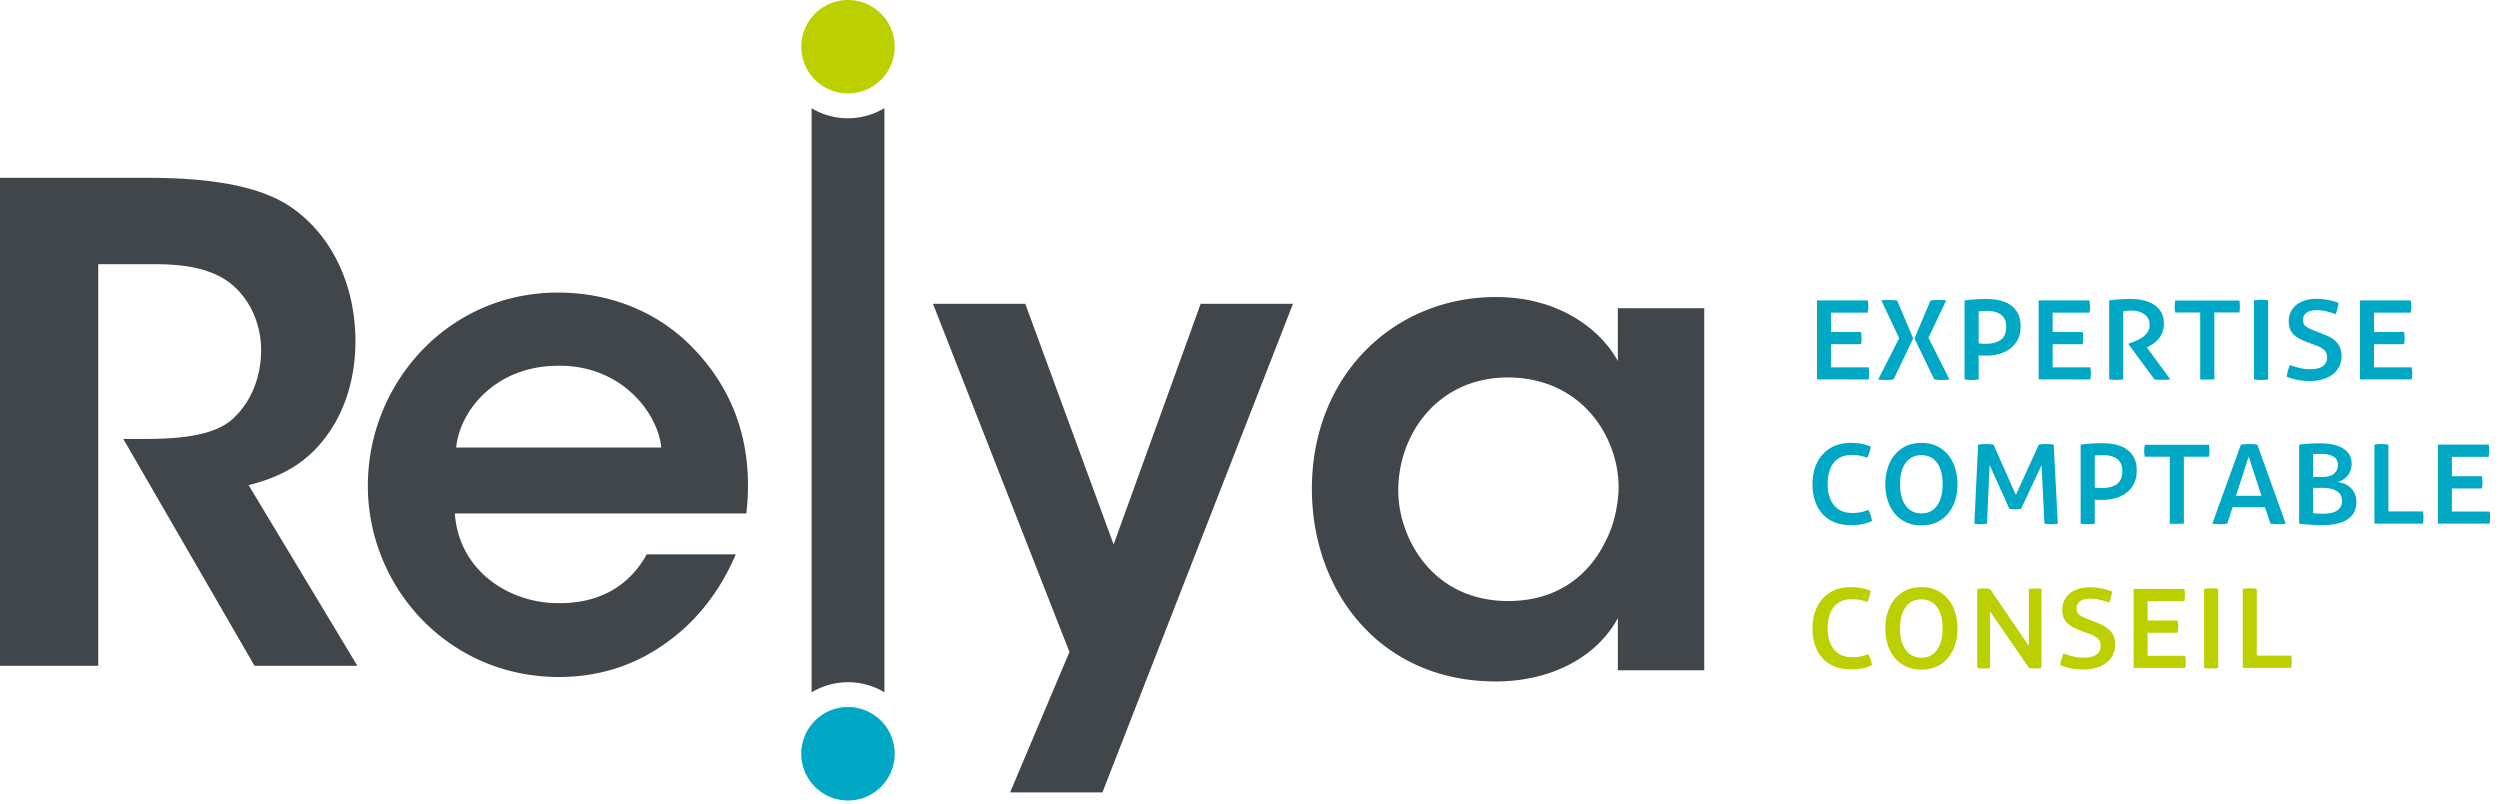 <svg xmlns="http://www.w3.org/2000/svg" width="202" height="65"><g fill="none" fill-rule="evenodd"><path fill="#404649" d="M0 14.368h11.935c6.127 0 9.644.96 11.775 2.505 3.25 2.344 5.01 6.34 5.01 10.709 0 2.878-.8 5.435-2.132 7.353-1.705 2.504-3.944 3.623-6.501 4.263l8.79 14.599h-8.31L9.963 35.467h1.545c2.61 0 5.434-.16 7.086-1.438 1.545-1.28 2.504-3.356 2.504-5.754 0-2.398-1.172-4.582-2.93-5.701-1.44-.907-3.357-1.226-5.594-1.226H7.939v32.449H0V14.368zM53.431 36.16c-.266-2.77-3.197-6.66-8.312-6.607-5.168 0-7.993 3.73-8.259 6.607h16.571zm-16.678 5.328c.32 4.689 4.477 7.3 8.472 7.247 3.41 0 5.702-1.545 7.033-3.943h7.194c-1.386 3.25-3.463 5.702-5.915 7.352-2.45 1.705-5.328 2.558-8.365 2.558-9.004 0-15.45-7.3-15.45-15.451 0-8.312 6.499-15.611 15.344-15.611 4.369 0 8.205 1.65 10.923 4.475 3.57 3.676 4.902 8.258 4.315 13.373h-23.55zM86.412 52.678L75.383 24.545h7.459l7.139 19.448 7.034-19.448h7.459L89.076 64.027h-7.46zM112.98 39.664c0 3.623 2.61 8.898 8.899 8.898 3.889 0 6.446-2.025 7.778-4.688.692-1.28 1.013-2.665 1.119-4.103a9.115 9.115 0 0 0-.799-4.104c-1.226-2.77-3.943-5.167-8.153-5.167-5.647 0-8.844 4.583-8.844 9.111v.053zm24.723 14.493h-6.98v-4.21c-1.865 3.41-5.755 5.115-9.857 5.115-9.378 0-14.866-7.3-14.866-15.558C106 30.286 112.66 24 120.866 24c5.328 0 8.578 2.823 9.856 5.168v-4.263h6.98v29.252z"/><path fill="#00A8C6" d="M146.812 24.27h4.102a2.477 2.477 0 0 1 .046.478 3.051 3.051 0 0 1-.046.514h-2.972v1.561h2.424c.031.156.046.319.046.49 0 .186-.015.353-.046.5h-2.424v1.866h3.042c.031.147.046.31.046.49a2.542 2.542 0 0 1-.046.49l-4.172-.002v-6.386zm7.877 3.077l1.294-3.065a5.196 5.196 0 0 1 1.27-.011l-1.433 3.018 1.701 3.38a6.262 6.262 0 0 1-.64.035c-.218 0-.416-.016-.595-.047l-1.597-3.31zm-1.235-.023l-1.445-3.053a5.025 5.025 0 0 1 1.282.011l1.294 3.065-1.585 3.31a3.735 3.735 0 0 1-.607.047c-.21 0-.423-.012-.64-.035l1.701-3.345zm6.422.42c.194.023.381.035.56.035.52 0 .928-.105 1.224-.315.295-.21.442-.571.442-1.084 0-.412-.133-.724-.402-.938-.268-.213-.655-.32-1.16-.32-.279 0-.5.01-.664.035v2.587zm-1.141-3.473c.24-.03.514-.059.82-.082.308-.023.62-.035.939-.035.38 0 .74.04 1.078.117.338.078.633.204.886.379.252.175.45.402.594.682.144.279.215.625.215 1.037 0 .412-.075.765-.226 1.06-.152.296-.357.54-.612.734a2.62 2.62 0 0 1-.886.432c-.335.093-.68.14-1.037.14h-.322c-.104 0-.206-.008-.308-.024v1.946a3.278 3.278 0 0 1-.845.035 3.475 3.475 0 0 1-.296-.035v-6.386zm5.99 0h4.101a2.472 2.472 0 0 1 .035.734 2.95 2.95 0 0 1-.035.257h-2.972v1.561h2.424c.031.156.047.319.047.49 0 .186-.016.353-.047.5h-2.424v1.866h3.042c.031.147.047.31.047.49a2.541 2.541 0 0 1-.046.49l-4.173-.002v-6.386zm5.699 0a12.926 12.926 0 0 1 1.747-.117c.366 0 .71.04 1.032.117.322.078.606.196.85.355.245.16.438.366.578.618.14.253.21.554.21.903 0 .257-.038.484-.111.682a1.808 1.808 0 0 1-.286.513c-.117.144-.25.27-.396.379a3.47 3.47 0 0 1-.513.314.34.34 0 0 0-.07.035l1.9 2.587a1.925 1.925 0 0 1-.309.024H174.386c-.102 0-.202-.008-.303-.024l-2.098-2.843v-.047c.186-.062.38-.134.576-.216.199-.081.381-.18.548-.296.167-.117.306-.257.414-.42.11-.164.164-.361.164-.595 0-.357-.137-.637-.408-.839-.273-.202-.634-.303-1.084-.303a4.443 4.443 0 0 0-.641.047v5.512c-.18.024-.361.035-.548.035-.194 0-.389-.011-.582-.035v-6.386zm7.353.979h-2.016a2.166 2.166 0 0 1-.047-.49 2.502 2.502 0 0 1 .047-.478h5.186c.024.156.035.315.035.478 0 .18-.011.342-.035.49h-2.028v5.408h-.28a.258.258 0 0 1-.081.011h-.438a4.89 4.89 0 0 1-.343-.011V25.25zm4.347-.98a3.356 3.356 0 0 1 .571-.046c.1 0 .2.004.298.012.096.008.187.02.273.035v6.386a2.967 2.967 0 0 1-.56.047 3.98 3.98 0 0 1-.309-.012 2.958 2.958 0 0 1-.273-.035v-6.386zm2.645 6.166c.016-.156.047-.313.093-.472.047-.16.102-.317.163-.472.226.085.48.163.764.233.284.07.561.105.833.105.513 0 .877-.089 1.09-.268a.847.847 0 0 0 .32-.676c0-.256-.078-.456-.233-.6a1.932 1.932 0 0 0-.64-.368l-.665-.244c-.28-.1-.517-.206-.71-.315a2.1 2.1 0 0 1-.484-.361 1.2 1.2 0 0 1-.28-.455 1.827 1.827 0 0 1-.088-.594c0-.256.049-.493.146-.71.097-.218.24-.409.431-.572.19-.163.425-.291.705-.385.28-.093.598-.14.956-.14.272 0 .573.03.903.088.33.059.624.142.88.25-.016.148-.045.302-.087.46-.043.16-.095.31-.158.45a4.198 4.198 0 0 0-.71-.228 3.38 3.38 0 0 0-.77-.099c-.388 0-.676.07-.862.21a.674.674 0 0 0-.28.571c0 .241.074.416.222.525.148.109.342.21.582.303l.828.326c.202.078.392.165.57.262.18.098.337.214.473.35.135.136.242.297.32.483.078.187.116.408.116.665 0 .295-.056.567-.168.816a1.74 1.74 0 0 1-.501.64 2.46 2.46 0 0 1-.81.42c-.32.101-.688.152-1.108.152a4.86 4.86 0 0 1-.985-.094 5.094 5.094 0 0 1-.856-.256m5.92-6.165h4.102a2.471 2.471 0 0 1 .035.734c-.008.086-.02.171-.035.257h-2.972v1.561h2.424c.03.156.046.319.046.49 0 .186-.015.353-.046.5h-2.424v1.866h3.042c.03.147.046.31.046.49 0 .084-.004.168-.011.25-.008.08-.02.16-.035.238h-4.172v-6.386zm-39.81 12.715a4.92 4.92 0 0 0-.577-.164 3.426 3.426 0 0 0-.693-.058c-.342 0-.636.06-.88.181-.245.12-.444.285-.6.495-.156.21-.27.459-.344.746a3.668 3.668 0 0 0-.111.92c0 .716.17 1.284.507 1.708.338.424.838.635 1.497.635.25 0 .474-.021.677-.064.201-.043.404-.106.605-.192.079.155.142.307.193.454.05.148.083.3.1.455-.296.132-.578.22-.846.262-.269.043-.561.064-.88.064-.513 0-.961-.084-1.346-.25a2.656 2.656 0 0 1-.962-.694 2.921 2.921 0 0 1-.576-1.049 4.356 4.356 0 0 1-.193-1.328c0-.474.069-.913.204-1.317.136-.404.336-.756.6-1.055a2.75 2.75 0 0 1 .968-.7c.38-.166.816-.25 1.305-.25.31 0 .6.026.868.076.269.05.52.122.753.215a2.372 2.372 0 0 1-.088.431c-.044.14-.103.3-.18.479m4.369 4.498c.536 0 .956-.207 1.259-.624.302-.415.455-.992.455-1.73 0-.753-.153-1.334-.455-1.743-.303-.407-.723-.611-1.26-.611-.535 0-.957.204-1.263.611-.308.409-.46.99-.46 1.743 0 .738.152 1.315.46 1.73.306.417.728.624 1.264.624m0 .968c-.459 0-.869-.084-1.23-.251a2.605 2.605 0 0 1-.914-.693 3.125 3.125 0 0 1-.572-1.05 4.269 4.269 0 0 1-.198-1.328c0-.482.067-.926.198-1.334.133-.409.323-.762.572-1.061.248-.299.553-.532.915-.699.36-.168.77-.25 1.229-.25.458 0 .869.082 1.23.25.36.167.665.4.914.699.249.3.44.652.572 1.06.131.409.197.853.197 1.335 0 .481-.066.924-.197 1.329a3.125 3.125 0 0 1-.572 1.049 2.613 2.613 0 0 1-.914.693c-.361.167-.772.25-1.23.25m4.58-6.526a3.985 3.985 0 0 1 .63-.046 3.993 3.993 0 0 1 .618.046l1.806 4.067 1.852-4.067c.078-.015.17-.027.274-.035a4.202 4.202 0 0 1 .927.035l.338 6.386a3.48 3.48 0 0 1-.834.036 2.338 2.338 0 0 1-.25-.036l-.233-4.72-1.654 3.52a2.471 2.471 0 0 1-.945 0l-1.597-3.543-.21 4.743a2.994 2.994 0 0 1-.5.047c-.094 0-.185-.004-.274-.011a2.308 2.308 0 0 1-.25-.036l.303-6.386zm9.428 3.473c.194.023.381.035.56.035.52 0 .928-.105 1.224-.315.295-.21.443-.57.443-1.084 0-.412-.135-.724-.403-.938-.268-.213-.654-.32-1.159-.32-.28 0-.501.011-.665.035v2.587zm-1.141-3.473c.24-.031.514-.058.82-.082.308-.023.62-.035.94-.035.38 0 .74.04 1.077.117.338.078.633.204.886.379.252.175.45.402.594.682.144.28.216.625.216 1.037 0 .412-.076.766-.227 1.06a2.13 2.13 0 0 1-.612.734 2.62 2.62 0 0 1-.886.432c-.335.093-.68.14-1.037.14h-.321c-.105 0-.207-.008-.309-.023v1.945a3.238 3.238 0 0 1-.844.035 3.165 3.165 0 0 1-.297-.035v-6.386zm7.202.979H173.3a2.165 2.165 0 0 1-.047-.49 2.51 2.51 0 0 1 .047-.477h5.186c.024.155.035.314.035.478 0 .179-.011.341-.035.489h-2.028v5.408h-.28a.258.258 0 0 1-.081.011h-.438a4.89 4.89 0 0 1-.342-.011v-5.408zm7.412 3.158l-1.038-3.17-1.026 3.17h2.064zm-1.666-4.137a5.741 5.741 0 0 1 .688-.046c.084 0 .19.004.314.011.124.008.233.02.325.035l2.296 6.386c-.062.016-.159.028-.29.035a4.44 4.44 0 0 1-.944-.035l-.444-1.328h-2.622l-.42 1.328a4.77 4.77 0 0 1-.653.047 3.293 3.293 0 0 1-.558-.047l2.308-6.386zm5.826 5.536c.1.015.233.027.395.035.164.008.308.012.432.012.21 0 .408-.018.594-.053a1.47 1.47 0 0 0 .484-.175.91.91 0 0 0 .32-.32.932.932 0 0 0 .117-.478c0-.366-.14-.633-.42-.805-.28-.17-.653-.256-1.119-.256h-.803v2.04zm.757-2.926c.412 0 .725-.087.939-.262a.866.866 0 0 0 .32-.705c0-.302-.12-.528-.361-.675-.241-.148-.595-.222-1.061-.222-.1 0-.208.002-.32.006a1.57 1.57 0 0 0-.274.029v1.83h.757zm-1.876-2.61c.202-.03.455-.056.757-.076.303-.019.626-.029.967-.029.365 0 .704.033 1.015.1.31.065.576.167.798.302.221.137.394.305.518.507s.186.443.186.723c0 .404-.112.736-.337.996-.226.26-.493.426-.805.495.187.024.372.073.554.146a1.536 1.536 0 0 1 .839.793c.09.19.134.413.134.67 0 .342-.069.631-.204.868-.136.237-.326.431-.57.583-.245.152-.535.26-.869.326a5.642 5.642 0 0 1-1.084.1c-.132 0-.277-.003-.437-.007a9.904 9.904 0 0 1-.489-.023l-.501-.035a5.719 5.719 0 0 1-.472-.052v-6.387zm6.083 0a3.64 3.64 0 0 1 1.13 0v5.396h2.798c.022.179.035.342.035.49 0 .163-.013.33-.035.5h-3.928v-6.386zm5.128 0h4.102a2.471 2.471 0 0 1 .035.734c-.009.086-.02.171-.035.257h-2.972v1.561h2.424c.03.156.046.319.046.49 0 .186-.015.353-.046.501h-2.424v1.865h3.042c.03.147.046.31.046.49a2.652 2.652 0 0 1-.046.49l-4.172-.002v-6.386z"/><path fill="#BCCF00" d="M150.88 48.64a5.003 5.003 0 0 0-.578-.164 3.426 3.426 0 0 0-.693-.057c-.342 0-.636.06-.88.18-.245.12-.444.286-.6.495-.156.21-.27.459-.344.746a3.668 3.668 0 0 0-.111.92c0 .716.17 1.285.507 1.708.338.424.838.635 1.497.635.25 0 .474-.02.677-.064.201-.042.404-.106.605-.192.079.155.142.307.193.455.05.147.083.299.1.454-.296.132-.578.22-.846.262-.269.043-.561.064-.88.064-.513 0-.961-.084-1.346-.25a2.652 2.652 0 0 1-.962-.694 2.923 2.923 0 0 1-.576-1.048 4.361 4.361 0 0 1-.193-1.33c0-.473.069-.912.204-1.316.136-.404.336-.755.6-1.055a2.75 2.75 0 0 1 .968-.699c.38-.167.816-.25 1.305-.25.31 0 .6.025.868.075.269.05.52.122.753.216a2.383 2.383 0 0 1-.088.43c-.044.14-.103.3-.18.479m4.369 4.498c.536 0 .956-.207 1.259-.624.302-.415.455-.991.455-1.73 0-.753-.153-1.334-.455-1.742-.303-.408-.723-.612-1.26-.612-.535 0-.957.204-1.263.612-.308.408-.46.989-.46 1.742 0 .739.152 1.315.46 1.73.306.417.728.624 1.264.624m0 .968c-.459 0-.869-.084-1.23-.251a2.605 2.605 0 0 1-.914-.693 3.125 3.125 0 0 1-.572-1.05 4.265 4.265 0 0 1-.198-1.328c0-.481.067-.926.198-1.334.133-.408.323-.761.572-1.06.248-.3.553-.533.915-.7.36-.167.77-.25 1.229-.25.458 0 .869.083 1.23.25.36.167.665.4.914.7.249.299.44.652.572 1.06.131.408.197.853.197 1.334 0 .482-.066.925-.197 1.329a3.125 3.125 0 0 1-.572 1.049 2.613 2.613 0 0 1-.914.693c-.361.167-.772.25-1.23.25m4.51-6.514a3.07 3.07 0 0 1 1.037 0l3.136 4.603v-4.603a2.612 2.612 0 0 1 .524-.046c.131 0 .237.004.315.01.077.01.14.02.186.036v6.375a1.81 1.81 0 0 1-.238.035 2.876 2.876 0 0 1-.776-.035l-3.147-4.569v4.569a2.807 2.807 0 0 1-.524.047c-.086 0-.173-.005-.262-.012a2.222 2.222 0 0 1-.25-.035V47.59zm6.713 6.153c.015-.155.046-.312.093-.472.047-.159.101-.316.163-.472.225.086.48.163.763.233.284.07.562.105.834.105.512 0 .876-.089 1.09-.267a.846.846 0 0 0 .32-.677c0-.256-.078-.456-.233-.6a1.916 1.916 0 0 0-.641-.367l-.664-.245c-.28-.1-.517-.205-.712-.314a2.087 2.087 0 0 1-.483-.362 1.192 1.192 0 0 1-.28-.454 1.83 1.83 0 0 1-.087-.594c0-.257.049-.494.146-.711.097-.218.24-.408.431-.571.19-.164.425-.292.705-.385.28-.094.598-.14.955-.14.272 0 .574.03.904.087.33.06.623.142.88.251-.016.147-.045.301-.088.46a3.05 3.05 0 0 1-.158.449 4.18 4.18 0 0 0-.71-.227c-.28-.066-.536-.1-.769-.1-.389 0-.676.07-.863.21a.675.675 0 0 0-.28.571c0 .241.074.416.222.525.148.109.342.21.583.303l.827.326c.202.078.392.165.571.263.18.097.337.213.473.349.135.136.241.297.32.484.078.187.116.408.116.664 0 .296-.056.567-.168.816-.113.249-.28.463-.502.641a2.47 2.47 0 0 1-.81.42c-.318.1-.687.15-1.107.15a4.825 4.825 0 0 1-1.841-.349m5.92-6.165h4.103a2.62 2.62 0 0 1 .035.734c-.009.086-.02.172-.035.257h-2.972v1.561h2.424c.03.156.046.32.046.49 0 .186-.016.354-.046.502h-2.424v1.864h3.042c.03.148.046.31.046.49a2.52 2.52 0 0 1-.046.49l-4.172-.001v-6.387zm5.7 0a3.4 3.4 0 0 1 .57-.046 3.645 3.645 0 0 1 .57.046v6.387a2.693 2.693 0 0 1-.272.035 3.698 3.698 0 0 1-.869-.035v-6.387zm3.123 0a3.648 3.648 0 0 1 .856-.035c.097.008.188.02.274.035v5.396h2.797c.022.179.035.342.035.49 0 .163-.013.33-.035.5h-3.927V47.58zM69.924.273a3.768 3.768 0 0 0-4.909 2.096A3.774 3.774 0 1 0 69.924.273"/><path fill="#00A8C6" d="M69.924 57.402a3.768 3.768 0 0 0-4.909 2.096 3.774 3.774 0 1 0 4.909-2.096"/><path fill="#404649" d="M66.364 9.14a5.76 5.76 0 0 1-.788-.397V55.94a5.758 5.758 0 0 1 2.943-.817c.738 0 1.463.14 2.152.417.278.112.538.248.788.397V8.74a5.761 5.761 0 0 1-2.942.817c-.74 0-1.463-.14-2.153-.417"/></g></svg>